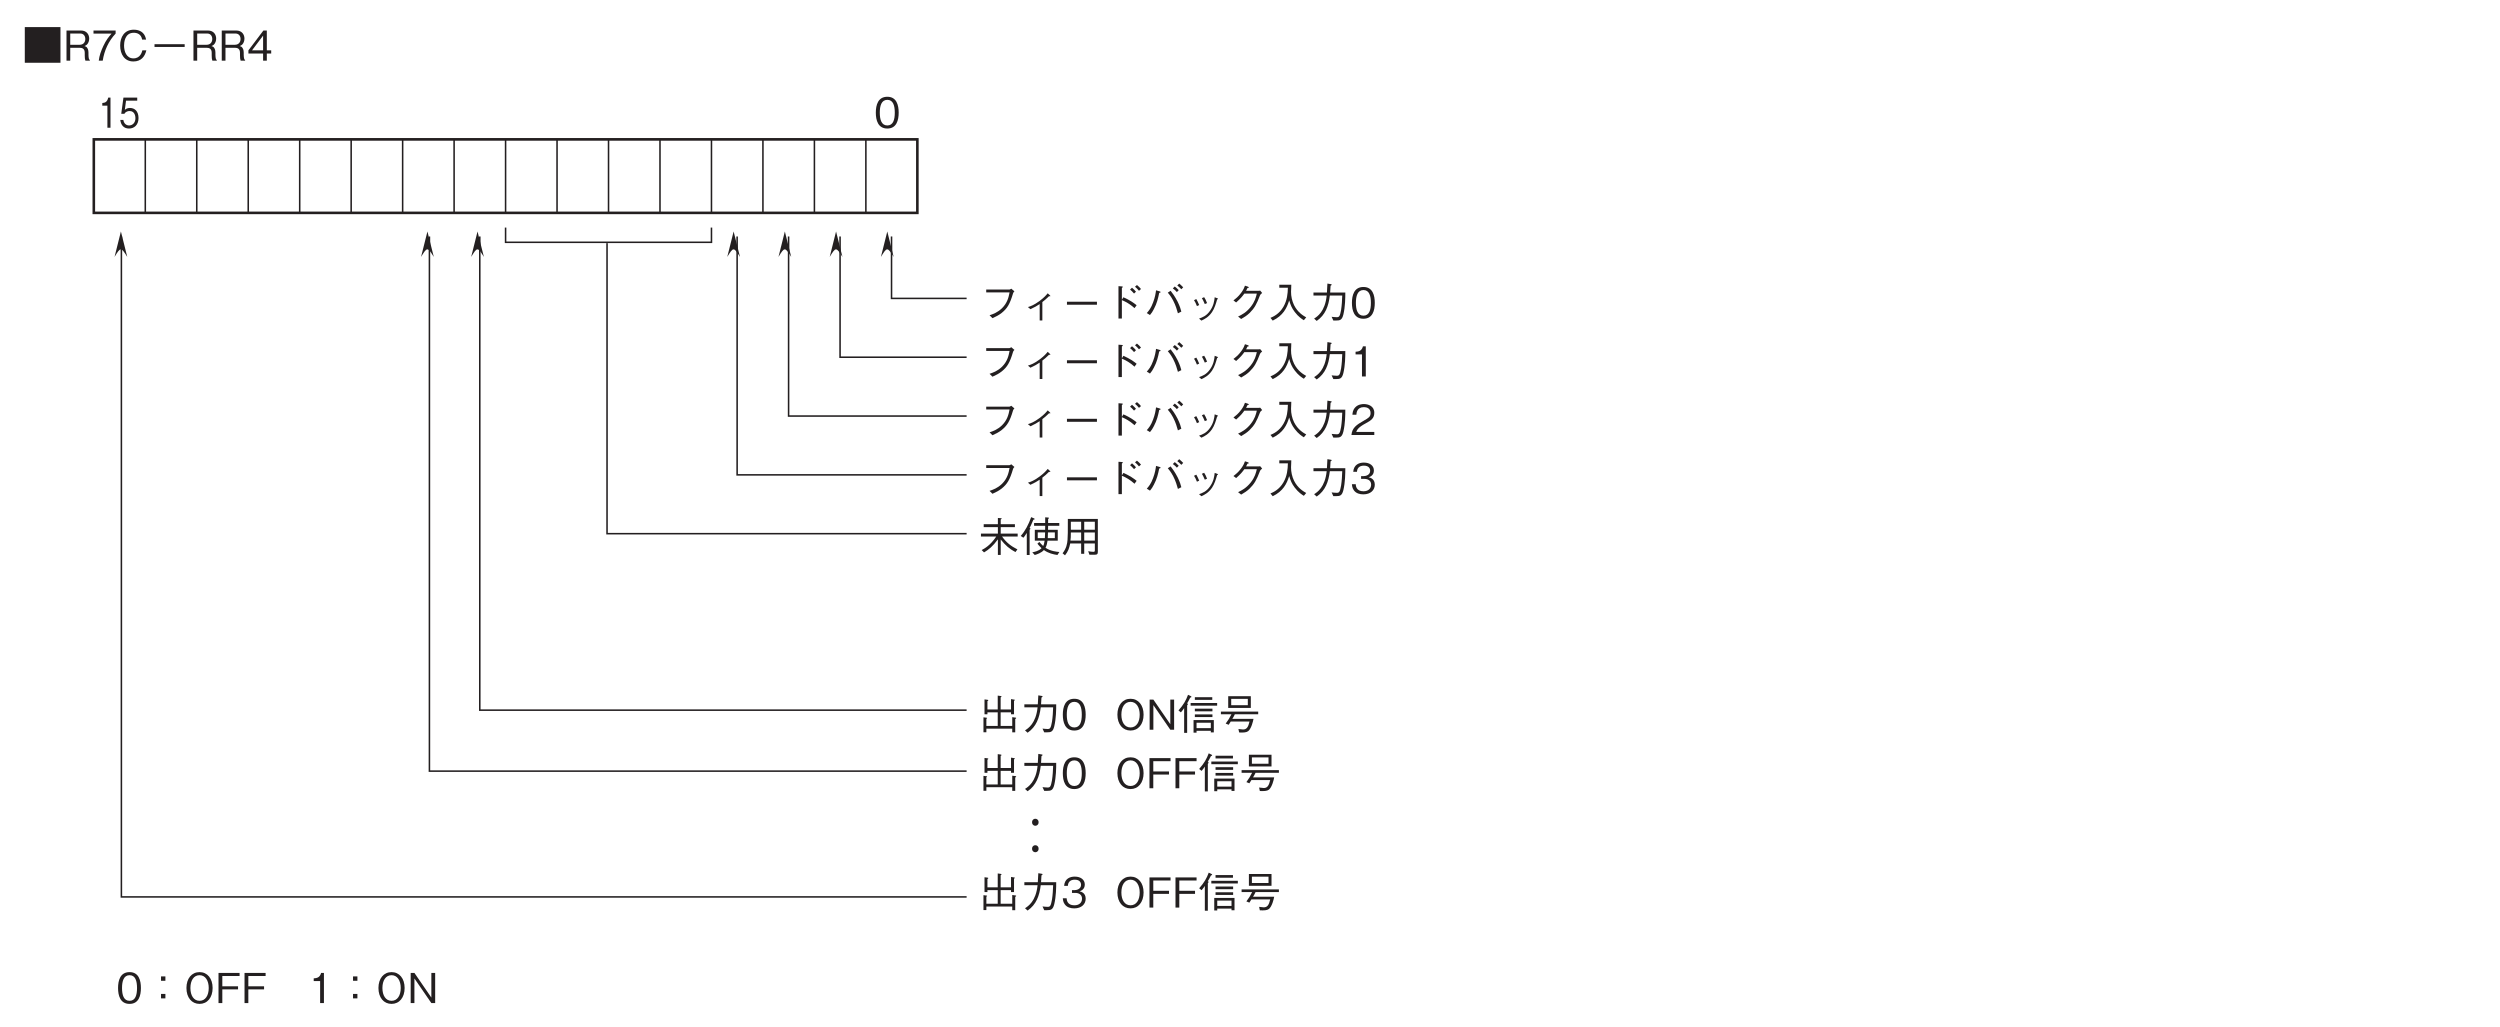 <?xml version="1.0" encoding="UTF-8"?>
<svg xmlns="http://www.w3.org/2000/svg" xmlns:xlink="http://www.w3.org/1999/xlink" width="481.89pt" height="198.03pt" viewBox="0 0 481.89 198.03" version="1.2">
<defs>
<g>
<symbol overflow="visible" id="glyph0-0">
<path style="stroke:none;" d="M 0.797 0.953 L 7.172 0.953 L 7.172 -7.016 L 0.797 -7.016 Z M 3.984 -3.359 L 1.453 -6.609 L 6.516 -6.609 Z M 4.234 -3.031 L 6.766 -6.281 L 6.766 0.234 Z M 1.453 0.562 L 3.984 -2.703 L 6.516 0.562 Z M 1.188 -6.281 L 3.734 -3.031 L 1.188 0.234 Z M 1.188 -6.281 "/>
</symbol>
<symbol overflow="visible" id="glyph0-1">
<path style="stroke:none;" d="M 4.703 -2.906 C 4.703 -4.359 4.297 -5.969 2.516 -5.969 C 0.719 -5.969 0.297 -4.375 0.297 -2.906 C 0.297 -1.438 0.719 0.156 2.516 0.156 C 4.297 0.156 4.703 -1.453 4.703 -2.906 Z M 3.953 -2.906 C 3.953 -1.547 3.641 -0.438 2.516 -0.438 C 1.391 -0.438 1.062 -1.547 1.062 -2.906 C 1.062 -4.219 1.375 -5.375 2.516 -5.375 C 3.641 -5.375 3.953 -4.25 3.953 -2.906 Z M 3.953 -2.906 "/>
</symbol>
<symbol overflow="visible" id="glyph0-2">
<path style="stroke:none;" d="M 5.953 -4.922 C 5.766 -3.969 5.547 -2.922 4.5 -1.875 C 3.625 -1.031 2.75 -0.734 2.094 -0.516 L 2.656 0.047 C 3.375 -0.281 3.859 -0.516 4.438 -0.969 C 5.5 -1.828 6 -2.625 6.625 -4.734 C 6.656 -4.875 6.688 -4.891 6.891 -5.125 L 6.281 -5.641 C 6.156 -5.547 6 -5.469 5.938 -5.469 L 1.453 -5.469 L 1.453 -4.922 Z M 5.953 -4.922 "/>
</symbol>
<symbol overflow="visible" id="glyph0-3">
<path style="stroke:none;" d="M 3.797 0.484 L 4.312 0.484 L 4.312 -3.062 C 4.797 -3.422 5.109 -3.719 5.594 -4.188 C 5.625 -4.188 5.75 -4.172 5.781 -4.172 C 5.828 -4.172 5.859 -4.188 5.859 -4.219 C 5.859 -4.281 5.781 -4.344 5.719 -4.406 L 5.344 -4.75 C 5.078 -4.422 4.688 -3.953 3.766 -3.266 C 2.703 -2.484 2.125 -2.281 1.531 -2.094 L 2.016 -1.688 C 2.812 -2.047 3.281 -2.328 3.797 -2.672 Z M 3.797 0.484 "/>
</symbol>
<symbol overflow="visible" id="glyph0-4">
<path style="stroke:none;" d="M 6.875 -2.547 L 6.875 -3.125 L 1.094 -3.125 L 1.094 -2.547 Z M 6.875 -2.547 "/>
</symbol>
<symbol overflow="visible" id="glyph0-5">
<path style="stroke:none;" d="M 3.719 -3.5 L 3.719 -5.781 C 3.781 -5.828 3.906 -5.922 3.906 -5.969 C 3.906 -6.062 3.75 -6.078 3.703 -6.078 L 3.062 -6.125 L 3.062 0.109 L 3.719 0.109 L 3.719 -3.438 C 4.469 -3.125 5.266 -2.688 6.156 -1.891 L 6.562 -2.453 C 5.906 -2.969 5.328 -3.391 4.016 -3.984 Z M 6.438 -5.062 C 6.297 -5.234 5.969 -5.594 5.672 -5.828 L 5.297 -5.469 C 5.5 -5.312 5.828 -4.984 6.062 -4.703 Z M 7.406 -5.578 C 7.219 -5.812 6.891 -6.141 6.625 -6.344 L 6.25 -6.016 C 6.469 -5.844 6.812 -5.5 7.016 -5.234 Z M 7.406 -5.578 "/>
</symbol>
<symbol overflow="visible" id="glyph0-6">
<path style="stroke:none;" d="M 1.172 -0.562 C 1.5 -0.969 1.672 -1.188 1.922 -1.703 C 2.531 -2.844 2.734 -3.766 2.953 -4.828 C 3.094 -4.859 3.219 -4.891 3.219 -4.984 C 3.219 -5.062 3.078 -5.109 3.031 -5.125 L 2.344 -5.328 C 2.266 -4.734 2.156 -3.984 1.781 -3 C 1.375 -1.875 0.953 -1.391 0.562 -0.938 Z M 4.609 -4.875 C 4.859 -4.578 5.188 -4.203 5.641 -3.359 C 6.172 -2.328 6.359 -1.578 6.562 -0.891 L 7.219 -1.219 C 7.109 -1.656 6.969 -2.188 6.5 -3.141 C 5.969 -4.172 5.547 -4.719 5.156 -5.234 Z M 7.578 -5.906 C 7.344 -6.156 7.047 -6.422 6.812 -6.625 L 6.438 -6.25 C 6.594 -6.125 6.969 -5.828 7.219 -5.531 Z M 6.719 -5.359 C 6.453 -5.656 6.031 -6 5.953 -6.062 L 5.578 -5.688 C 5.719 -5.594 6.109 -5.297 6.359 -4.984 Z M 6.719 -5.359 "/>
</symbol>
<symbol overflow="visible" id="glyph0-7">
<path style="stroke:none;" d="M 1.703 -3.422 C 1.859 -3.188 2.094 -2.766 2.266 -2.281 L 2.703 -2.484 C 2.516 -2.984 2.25 -3.438 2.141 -3.641 Z M 3.219 -3.812 C 3.328 -3.641 3.578 -3.188 3.781 -2.672 L 4.219 -2.859 C 4.047 -3.344 3.812 -3.781 3.656 -4 Z M 3.125 0.516 C 3.797 0.203 4.5 -0.156 5.172 -1.125 C 5.656 -1.844 5.938 -2.781 6.156 -3.562 C 6.312 -3.625 6.328 -3.641 6.328 -3.688 C 6.328 -3.734 6.281 -3.766 6.109 -3.828 L 5.688 -3.984 C 5.609 -3.266 5.484 -2.375 4.812 -1.406 C 4.094 -0.375 3.359 -0.125 2.672 0.125 Z M 3.125 0.516 "/>
</symbol>
<symbol overflow="visible" id="glyph0-8">
<path style="stroke:none;" d="M 3.781 -5.234 C 3.891 -5.422 3.969 -5.594 4.047 -5.766 C 4.203 -5.781 4.297 -5.797 4.297 -5.875 C 4.297 -5.891 4.297 -5.969 4.141 -6.031 L 3.562 -6.219 C 3.453 -5.906 3.312 -5.5 2.828 -4.844 C 2.266 -4.078 1.781 -3.719 1.344 -3.375 L 1.859 -2.984 C 2.719 -3.734 3.094 -4.203 3.438 -4.688 L 5.844 -4.688 C 5.688 -4 5.484 -3.156 4.656 -2.109 C 3.781 -1.031 2.938 -0.609 2.234 -0.266 L 2.828 0.203 C 3.5 -0.188 3.906 -0.438 4.453 -0.953 C 5.375 -1.859 5.797 -2.609 6.453 -4.328 C 6.516 -4.484 6.562 -4.562 6.875 -4.812 L 6.5 -5.266 C 6.375 -5.234 6.328 -5.234 6.203 -5.234 Z M 3.781 -5.234 "/>
</symbol>
<symbol overflow="visible" id="glyph0-9">
<path style="stroke:none;" d="M 7.406 -0.109 C 6.859 -0.422 5.797 -1.016 5.062 -2.469 C 4.688 -3.234 4.469 -4.203 4.484 -5.047 C 4.484 -5.156 4.5 -5.75 4.516 -5.875 C 4.516 -6.156 4.531 -6.25 4.531 -6.406 L 2.219 -6.406 L 2.219 -5.828 L 3.875 -5.828 C 3.844 -4.641 3.734 -3.406 3.016 -2.156 C 2.203 -0.75 1.062 -0.25 0.516 -0.016 L 0.953 0.516 C 2.938 -0.453 3.656 -1.859 4.125 -3.375 C 4.391 -2.516 4.594 -1.938 5.203 -1.141 C 5.906 -0.219 6.562 0.203 6.953 0.438 Z M 7.406 -0.109 "/>
</symbol>
<symbol overflow="visible" id="glyph0-10">
<path style="stroke:none;" d="M 1.469 0.578 C 3.141 -0.578 3.75 -2.266 4 -4.312 L 6.391 -4.312 C 6.359 -3.391 6.312 -2.484 6.172 -1.562 C 5.953 -0.328 5.812 -0.141 5.344 -0.141 C 5.031 -0.141 4.609 -0.188 4.344 -0.219 L 4.672 0.5 L 5.203 0.5 C 5.969 0.5 6.344 0.406 6.609 -0.656 C 6.969 -2.172 6.984 -3.906 6.984 -4.891 L 4.062 -4.891 C 4.094 -5.422 4.094 -5.469 4.141 -6.203 C 4.297 -6.297 4.359 -6.344 4.359 -6.422 C 4.359 -6.484 4.219 -6.516 4.188 -6.516 L 3.531 -6.625 C 3.484 -5.516 3.469 -5.141 3.438 -4.891 L 0.844 -4.891 L 0.844 -4.312 L 3.391 -4.312 C 3.078 -1.203 1.562 -0.25 0.969 0.125 Z M 1.469 0.578 "/>
</symbol>
<symbol overflow="visible" id="glyph0-11">
<path style="stroke:none;" d="M 2.969 0 L 2.969 -5.812 L 2.422 -5.812 C 2.172 -4.844 1.516 -4.812 1 -4.766 L 1 -4.25 L 2.234 -4.25 L 2.234 0 Z M 2.969 0 "/>
</symbol>
<symbol overflow="visible" id="glyph0-12">
<path style="stroke:none;" d="M 4.609 0 L 4.609 -0.594 L 1.125 -0.594 C 1.281 -0.969 1.484 -1.469 2.953 -2.25 C 4.016 -2.812 4.609 -3.25 4.609 -4.281 C 4.609 -5.594 3.422 -5.969 2.594 -5.969 C 2.297 -5.969 1.469 -5.922 0.922 -5.312 C 0.453 -4.812 0.422 -4.25 0.391 -3.906 L 1.156 -3.906 C 1.172 -4.219 1.234 -5.375 2.609 -5.375 C 3.141 -5.375 3.891 -5.156 3.891 -4.234 C 3.891 -3.5 3.5 -3.297 2.641 -2.797 C 1.172 -1.969 0.328 -1.391 0.203 0 Z M 4.609 0 "/>
</symbol>
<symbol overflow="visible" id="glyph0-13">
<path style="stroke:none;" d="M 4.703 -1.703 C 4.703 -2.844 3.844 -3.047 3.516 -3.141 C 3.766 -3.219 4.531 -3.469 4.531 -4.453 C 4.531 -5.359 3.766 -5.969 2.594 -5.969 C 1.703 -5.969 0.656 -5.594 0.547 -4.188 L 1.266 -4.188 C 1.281 -4.406 1.312 -4.688 1.547 -4.984 C 1.812 -5.281 2.203 -5.375 2.594 -5.375 C 3.562 -5.375 3.812 -4.828 3.812 -4.375 C 3.812 -3.609 3.016 -3.359 2.578 -3.359 L 2.062 -3.359 L 2.062 -2.828 L 2.672 -2.828 C 3.297 -2.828 4 -2.562 4 -1.719 C 4 -1 3.5 -0.438 2.516 -0.438 C 1.125 -0.438 1.047 -1.484 1.031 -1.797 L 0.297 -1.797 C 0.328 -1.484 0.344 -1.078 0.672 -0.625 C 1.109 -0.016 1.828 0.156 2.5 0.156 C 3.906 0.156 4.703 -0.672 4.703 -1.703 Z M 4.703 -1.703 "/>
</symbol>
<symbol overflow="visible" id="glyph0-14">
<path style="stroke:none;" d="M 7.516 -3 L 7.516 -3.562 L 4.25 -3.562 L 4.25 -4.812 L 6.984 -4.812 L 6.984 -5.375 L 4.25 -5.375 L 4.25 -6.297 C 4.375 -6.359 4.438 -6.391 4.438 -6.453 C 4.438 -6.516 4.344 -6.531 4.297 -6.531 L 3.703 -6.578 L 3.703 -5.375 L 0.969 -5.375 L 0.969 -4.812 L 3.703 -4.812 L 3.703 -3.562 L 0.438 -3.562 L 0.438 -3 L 3.391 -3 C 2.234 -1.266 1.125 -0.688 0.578 -0.391 L 1.031 0.062 C 1.906 -0.453 2.734 -1.109 3.703 -2.453 L 3.703 0.547 L 4.25 0.547 L 4.25 -2.422 C 5.203 -1.25 5.891 -0.656 7.078 0 L 7.469 -0.516 C 6.219 -1.156 5.375 -1.797 4.5 -3 Z M 7.516 -3 "/>
</symbol>
<symbol overflow="visible" id="glyph0-15">
<path style="stroke:none;" d="M 2.859 -2.203 L 4.75 -2.203 C 4.672 -1.609 4.578 -1.375 4.469 -1.172 C 4.156 -1.469 3.938 -1.703 3.734 -1.953 L 3.359 -1.625 C 3.516 -1.422 3.766 -1.109 4.156 -0.75 C 3.625 -0.188 2.688 -0.016 2.375 0.047 L 2.844 0.562 C 3.234 0.453 4.109 0.172 4.609 -0.391 C 5.5 0.234 6.391 0.438 7.219 0.562 L 7.594 -0.016 C 7.062 -0.062 5.906 -0.172 4.922 -0.828 C 5.141 -1.25 5.25 -1.719 5.312 -2.203 L 7.281 -2.203 L 7.281 -4.297 L 5.406 -4.297 C 5.406 -4.656 5.406 -4.688 5.422 -5.062 L 7.578 -5.062 L 7.578 -5.609 L 5.422 -5.609 L 5.422 -6.406 C 5.516 -6.453 5.594 -6.484 5.594 -6.562 C 5.594 -6.625 5.516 -6.641 5.406 -6.656 L 4.859 -6.703 L 4.859 -5.609 L 2.719 -5.609 L 2.719 -5.062 L 4.859 -5.062 C 4.859 -4.656 4.859 -4.609 4.844 -4.297 L 2.859 -4.297 Z M 3.422 -3.797 L 4.844 -3.797 C 4.828 -3.422 4.812 -2.938 4.797 -2.688 L 3.422 -2.688 Z M 6.719 -3.797 L 6.719 -2.688 L 5.359 -2.688 C 5.375 -3.094 5.375 -3.172 5.391 -3.797 Z M 0.656 -2.766 C 0.875 -3.016 0.969 -3.156 1.312 -3.688 L 1.312 0.562 L 1.859 0.562 L 1.859 -4.312 C 1.922 -4.344 2.016 -4.438 2.016 -4.5 C 2.016 -4.578 1.938 -4.609 1.844 -4.641 C 1.984 -4.906 2.203 -5.281 2.578 -6.234 C 2.812 -6.297 2.828 -6.297 2.828 -6.375 C 2.828 -6.438 2.766 -6.469 2.703 -6.5 L 2.156 -6.734 C 1.688 -5.375 0.984 -4.031 0.141 -3.109 Z M 0.656 -2.766 "/>
</symbol>
<symbol overflow="visible" id="glyph0-16">
<path style="stroke:none;" d="M 7.047 -0.062 L 7.047 -6.391 L 1.266 -6.391 C 1.266 -3.828 1.266 -3.094 1.203 -2.344 C 1.141 -1.641 1.016 -0.75 0.25 0.234 L 0.719 0.625 C 1.328 -0.125 1.531 -0.766 1.719 -1.656 L 3.828 -1.656 L 3.828 0.328 L 4.422 0.328 L 4.422 -1.656 L 6.469 -1.656 L 6.469 -0.344 C 6.469 -0.188 6.453 -0.047 6.203 -0.047 C 5.906 -0.047 5.391 -0.125 5.188 -0.172 L 5.422 0.516 L 6.406 0.516 C 6.938 0.516 7.047 0.359 7.047 -0.062 Z M 6.469 -4.312 L 4.422 -4.312 L 4.422 -5.844 L 6.469 -5.844 Z M 6.469 -2.219 L 4.422 -2.219 L 4.422 -3.781 L 6.469 -3.781 Z M 3.828 -4.312 L 1.844 -4.312 L 1.844 -5.844 L 3.828 -5.844 Z M 3.828 -2.219 L 1.766 -2.219 C 1.828 -2.625 1.844 -2.969 1.844 -3.781 L 3.828 -3.781 Z M 3.828 -2.219 "/>
</symbol>
<symbol overflow="visible" id="glyph0-17">
<path style="stroke:none;" d="M 1.484 -0.203 L 6.469 -0.203 L 6.469 0.5 L 7.047 0.5 L 7.047 -2.062 C 7.094 -2.094 7.234 -2.188 7.234 -2.266 C 7.234 -2.312 7.156 -2.328 7.047 -2.344 L 6.469 -2.422 L 6.469 -0.734 L 4.234 -0.734 L 4.234 -3.359 L 6.234 -3.359 L 6.234 -2.984 L 6.812 -2.984 L 6.812 -5.562 C 6.891 -5.625 6.969 -5.672 6.969 -5.719 C 6.969 -5.797 6.859 -5.812 6.797 -5.812 L 6.234 -5.906 L 6.234 -3.906 L 4.234 -3.906 L 4.234 -6.234 C 4.344 -6.297 4.406 -6.344 4.406 -6.391 C 4.406 -6.469 4.297 -6.484 4.234 -6.5 L 3.672 -6.578 L 3.672 -3.906 L 1.688 -3.906 L 1.688 -5.516 C 1.75 -5.547 1.859 -5.609 1.859 -5.672 C 1.859 -5.75 1.734 -5.766 1.641 -5.781 L 1.125 -5.844 L 1.125 -2.984 L 1.688 -2.984 L 1.688 -3.359 L 3.672 -3.359 L 3.672 -0.734 L 1.484 -0.734 L 1.484 -2.125 C 1.531 -2.141 1.625 -2.172 1.625 -2.234 C 1.625 -2.312 1.484 -2.328 1.422 -2.328 L 0.922 -2.391 L 0.922 0.484 L 1.484 0.484 Z M 1.484 -0.203 "/>
</symbol>
<symbol overflow="visible" id="glyph0-18">
<path style="stroke:none;" d=""/>
</symbol>
<symbol overflow="visible" id="glyph0-19">
<path style="stroke:none;" d="M 5.547 -2.906 C 5.547 -4.75 4.531 -5.969 3.031 -5.969 C 1.516 -5.969 0.5 -4.75 0.5 -2.906 C 0.5 -1.047 1.531 0.156 3.031 0.156 C 4.516 0.156 5.547 -1.047 5.547 -2.906 Z M 4.797 -2.906 C 4.797 -1.469 4.156 -0.438 3.031 -0.438 C 1.906 -0.438 1.266 -1.453 1.266 -2.906 C 1.266 -4.359 1.906 -5.375 3.031 -5.375 C 4.141 -5.375 4.797 -4.344 4.797 -2.906 Z M 4.797 -2.906 "/>
</symbol>
<symbol overflow="visible" id="glyph0-20">
<path style="stroke:none;" d="M 4.703 -5.219 L 4.703 -5.812 L 0.641 -5.812 L 0.641 0 L 1.375 0 L 1.375 -2.641 L 4.406 -2.641 L 4.406 -3.234 L 1.375 -3.234 L 1.375 -5.219 Z M 4.703 -5.219 "/>
</symbol>
<symbol overflow="visible" id="glyph0-21">
<path style="stroke:none;" d="M 3.672 0.562 L 3.672 0.203 L 6.422 0.203 L 6.422 0.516 L 7 0.516 L 7 -1.859 L 3.094 -1.859 L 3.094 0.562 Z M 6.422 -0.312 L 3.672 -0.312 L 3.672 -1.344 L 6.422 -1.344 Z M 0.656 -3.344 C 0.984 -3.719 1.172 -4.016 1.281 -4.172 L 1.281 0.609 L 1.859 0.609 L 1.859 -4.703 C 1.891 -4.734 2.016 -4.859 2.016 -4.953 C 2.016 -5.016 1.922 -5.031 1.844 -5.062 C 2.031 -5.375 2.203 -5.672 2.453 -6.188 C 2.594 -6.234 2.688 -6.266 2.688 -6.344 C 2.688 -6.406 2.609 -6.453 2.578 -6.469 L 2.031 -6.734 C 1.641 -5.656 1.156 -4.812 0.188 -3.719 Z M 6.703 -5.75 L 6.703 -6.266 L 3.344 -6.266 L 3.344 -5.75 Z M 6.734 -3.547 L 6.734 -4.062 L 3.344 -4.062 L 3.344 -3.547 Z M 6.734 -2.438 L 6.734 -2.953 L 3.344 -2.953 L 3.344 -2.438 Z M 7.641 -4.641 L 7.641 -5.156 L 2.531 -5.156 L 2.531 -4.641 Z M 7.641 -4.641 "/>
</symbol>
<symbol overflow="visible" id="glyph0-22">
<path style="stroke:none;" d="M 6.172 -4.203 L 6.172 -6.469 L 1.812 -6.469 L 1.812 -4.203 Z M 5.594 -4.734 L 2.391 -4.734 L 2.391 -5.953 L 5.594 -5.953 Z M 7.594 -2.984 L 7.594 -3.5 L 0.406 -3.5 L 0.406 -2.984 L 2.438 -2.984 C 2.109 -2.312 1.797 -1.797 1.328 -1.188 L 1.906 -0.953 C 1.953 -1.047 2.234 -1.469 2.297 -1.578 L 5.922 -1.578 C 5.672 -0.5 5.375 -0.047 4.672 -0.047 C 4.5 -0.047 4.203 -0.078 3.781 -0.141 L 3.922 0.531 C 4.734 0.562 5.297 0.547 5.656 0.281 C 6.266 -0.172 6.625 -1.688 6.688 -2.094 L 2.609 -2.094 C 2.781 -2.359 2.938 -2.641 3.094 -2.984 Z M 7.594 -2.984 "/>
</symbol>
<symbol overflow="visible" id="glyph0-23">
<path style="stroke:none;" d="M 4.406 -5.141 L 3.562 -5.141 L 3.562 -4.297 L 4.406 -4.297 Z M 4.406 -1.766 L 3.562 -1.766 L 3.562 -0.906 L 4.406 -0.906 Z M 4.406 -1.766 "/>
</symbol>
<symbol overflow="visible" id="glyph0-24">
<path style="stroke:none;" d=""/>
</symbol>
<symbol overflow="visible" id="glyph0-25">
<path style="stroke:none;" d="M 5.391 0 L 5.391 -5.812 L 4.656 -5.812 L 4.656 -1.062 L 1.391 -5.812 L 0.672 -5.812 L 0.672 0 L 1.391 0 L 1.391 -4.75 L 4.656 0 Z M 5.391 0 "/>
</symbol>
<symbol overflow="visible" id="glyph0-26">
<path style="stroke:none;" d="M 0.547 -6.469 L 0.547 0.406 L 7.422 0.406 L 7.422 -6.469 Z M 0.547 -6.469 "/>
</symbol>
<symbol overflow="visible" id="glyph0-27">
<path style="stroke:none;" d="M 5.125 0 L 5.125 -0.125 C 5 -0.203 4.953 -0.266 4.922 -0.453 C 4.891 -0.609 4.859 -0.875 4.859 -1.125 L 4.859 -1.547 C 4.859 -1.734 4.844 -2.094 4.656 -2.406 C 4.484 -2.703 4.297 -2.75 4.094 -2.812 C 4.234 -2.875 4.406 -2.953 4.562 -3.094 C 4.844 -3.375 5 -3.812 5 -4.25 C 5 -4.984 4.562 -5.812 3.391 -5.812 L 0.625 -5.812 L 0.625 0 L 1.344 0 L 1.344 -2.484 L 3.156 -2.484 C 3.688 -2.484 4.141 -2.297 4.141 -1.5 L 4.141 -1 C 4.141 -0.516 4.172 -0.297 4.266 0 Z M 4.25 -4.172 C 4.25 -3.547 3.859 -3.062 3.172 -3.062 L 1.344 -3.062 L 1.344 -5.234 L 3.25 -5.234 C 3.953 -5.234 4.25 -4.719 4.25 -4.172 Z M 4.25 -4.172 "/>
</symbol>
<symbol overflow="visible" id="glyph0-28">
<path style="stroke:none;" d="M 4.641 -5.219 L 4.641 -5.812 L 0.375 -5.812 L 0.375 -5.219 L 3.859 -5.219 C 3.312 -4.578 2.828 -4.016 2.266 -2.812 C 1.844 -1.906 1.5 -0.984 1.391 0 L 2.156 0 C 2.453 -1.953 3.281 -3.781 4.641 -5.219 Z M 4.641 -5.219 "/>
</symbol>
<symbol overflow="visible" id="glyph0-29">
<path style="stroke:none;" d="M 5.547 -1.984 L 4.781 -1.984 C 4.703 -1.703 4.422 -0.438 3.062 -0.438 C 1.703 -0.438 1.25 -1.781 1.25 -2.906 C 1.25 -3.453 1.359 -5.375 3.125 -5.375 C 3.75 -5.375 4.562 -5.125 4.734 -4.062 L 5.5 -4.062 C 5.453 -4.281 5.375 -4.656 5.109 -5.062 C 4.547 -5.891 3.531 -5.969 3.141 -5.969 C 1.328 -5.969 0.5 -4.578 0.5 -2.922 C 0.5 -1.188 1.375 0.156 3.047 0.156 C 4.531 0.156 5.266 -0.781 5.547 -1.984 Z M 5.547 -1.984 "/>
</symbol>
<symbol overflow="visible" id="glyph0-30">
<path style="stroke:none;" d="M 1.078 -2.641 L 6.891 -2.641 L 6.891 -3.172 L 1.078 -3.172 Z M 1.078 -2.641 "/>
</symbol>
<symbol overflow="visible" id="glyph0-31">
<path style="stroke:none;" d="M 4.703 -1.375 L 4.703 -1.984 L 3.859 -1.984 L 3.859 -5.812 L 3.203 -5.812 L 0.312 -1.984 L 0.312 -1.375 L 3.141 -1.375 L 3.141 0 L 3.859 0 L 3.859 -1.375 Z M 3.141 -1.984 L 1 -1.984 L 3.141 -4.828 Z M 3.141 -1.984 "/>
</symbol>
<symbol overflow="visible" id="glyph1-0">
<path style="stroke:none;" d="M 0.641 0.953 L 5.734 0.953 L 5.734 -7.016 L 0.641 -7.016 Z M 3.188 -3.359 L 1.156 -6.609 L 5.219 -6.609 Z M 3.391 -3.031 L 5.422 -6.281 L 5.422 0.234 Z M 1.156 0.562 L 3.188 -2.703 L 5.219 0.562 Z M 0.953 -6.281 L 2.984 -3.031 L 0.953 0.234 Z M 0.953 -6.281 "/>
</symbol>
<symbol overflow="visible" id="glyph1-1">
<path style="stroke:none;" d="M 2.375 0 L 2.375 -5.812 L 1.938 -5.812 C 1.734 -4.844 1.219 -4.812 0.797 -4.766 L 0.797 -4.25 L 1.781 -4.25 L 1.781 0 Z M 2.375 0 "/>
</symbol>
<symbol overflow="visible" id="glyph1-2">
<path style="stroke:none;" d="M 3.766 -1.859 C 3.766 -3.141 3.062 -3.812 2.109 -3.812 C 1.562 -3.812 1.281 -3.578 1.125 -3.438 L 1.359 -5.219 L 3.516 -5.219 L 3.516 -5.812 L 0.859 -5.812 L 0.438 -2.688 L 1.047 -2.688 C 1.297 -3.125 1.75 -3.219 2.047 -3.219 C 3.094 -3.219 3.172 -2.125 3.172 -1.859 C 3.172 -0.922 2.594 -0.438 1.938 -0.438 C 1.406 -0.438 0.938 -0.812 0.844 -1.5 L 0.25 -1.5 C 0.375 -0.5 0.922 0.156 1.938 0.156 C 2.922 0.156 3.766 -0.531 3.766 -1.859 Z M 3.766 -1.859 "/>
</symbol>
</g>
</defs>
<g id="surface1">
<path style="fill:none;stroke-width:5;stroke-linecap:butt;stroke-linejoin:miter;stroke:rgb(13.73%,12.16%,12.549%);stroke-opacity:1;stroke-miterlimit:4;" d="M 169.63 1560.323 L 1757.055 1560.323 L 1757.055 1702.03 L 169.63 1702.03 Z M 169.63 1560.323 " transform="matrix(0.1,0,0,-0.1,1.12,197.065)"/>
<path style="fill:none;stroke-width:3;stroke-linecap:butt;stroke-linejoin:miter;stroke:rgb(13.73%,12.16%,12.549%);stroke-opacity:1;stroke-miterlimit:4;" d="M 1757.055 1702.03 L 169.63 1702.03 " transform="matrix(0.1,0,0,-0.1,1.12,197.065)"/>
<path style="fill:none;stroke-width:3;stroke-linecap:butt;stroke-linejoin:miter;stroke:rgb(13.73%,12.16%,12.549%);stroke-opacity:1;stroke-miterlimit:4;" d="M 268.863 1702.03 L 268.863 1560.323 " transform="matrix(0.1,0,0,-0.1,1.12,197.065)"/>
<path style="fill:none;stroke-width:3;stroke-linecap:butt;stroke-linejoin:miter;stroke:rgb(13.73%,12.16%,12.549%);stroke-opacity:1;stroke-miterlimit:4;" d="M 368.058 1702.03 L 368.058 1560.323 " transform="matrix(0.1,0,0,-0.1,1.12,197.065)"/>
<path style="fill:none;stroke-width:3;stroke-linecap:butt;stroke-linejoin:miter;stroke:rgb(13.73%,12.16%,12.549%);stroke-opacity:1;stroke-miterlimit:4;" d="M 467.291 1702.03 L 467.291 1560.323 " transform="matrix(0.1,0,0,-0.1,1.12,197.065)"/>
<path style="fill:none;stroke-width:3;stroke-linecap:butt;stroke-linejoin:miter;stroke:rgb(13.73%,12.16%,12.549%);stroke-opacity:1;stroke-miterlimit:4;" d="M 566.486 1702.03 L 566.486 1560.323 " transform="matrix(0.1,0,0,-0.1,1.12,197.065)"/>
<path style="fill:none;stroke-width:3;stroke-linecap:butt;stroke-linejoin:miter;stroke:rgb(13.73%,12.16%,12.549%);stroke-opacity:1;stroke-miterlimit:4;" d="M 665.68 1702.03 L 665.68 1560.323 " transform="matrix(0.1,0,0,-0.1,1.12,197.065)"/>
<path style="fill:none;stroke-width:3;stroke-linecap:butt;stroke-linejoin:miter;stroke:rgb(13.73%,12.16%,12.549%);stroke-opacity:1;stroke-miterlimit:4;" d="M 764.914 1702.03 L 764.914 1560.323 " transform="matrix(0.1,0,0,-0.1,1.12,197.065)"/>
<path style="fill:none;stroke-width:3;stroke-linecap:butt;stroke-linejoin:miter;stroke:rgb(13.73%,12.16%,12.549%);stroke-opacity:1;stroke-miterlimit:4;" d="M 864.109 1702.03 L 864.109 1560.323 " transform="matrix(0.1,0,0,-0.1,1.12,197.065)"/>
<path style="fill:none;stroke-width:3;stroke-linecap:butt;stroke-linejoin:miter;stroke:rgb(13.73%,12.16%,12.549%);stroke-opacity:1;stroke-miterlimit:4;" d="M 963.342 1702.03 L 963.342 1560.323 " transform="matrix(0.1,0,0,-0.1,1.12,197.065)"/>
<path style="fill:none;stroke-width:3;stroke-linecap:butt;stroke-linejoin:miter;stroke:rgb(13.73%,12.16%,12.549%);stroke-opacity:1;stroke-miterlimit:4;" d="M 1062.537 1702.03 L 1062.537 1560.323 " transform="matrix(0.1,0,0,-0.1,1.12,197.065)"/>
<path style="fill:none;stroke-width:3;stroke-linecap:butt;stroke-linejoin:miter;stroke:rgb(13.73%,12.16%,12.549%);stroke-opacity:1;stroke-miterlimit:4;" d="M 1161.77 1702.03 L 1161.77 1560.323 " transform="matrix(0.1,0,0,-0.1,1.12,197.065)"/>
<path style="fill:none;stroke-width:3;stroke-linecap:butt;stroke-linejoin:miter;stroke:rgb(13.73%,12.16%,12.549%);stroke-opacity:1;stroke-miterlimit:4;" d="M 1260.965 1702.03 L 1260.965 1560.323 " transform="matrix(0.1,0,0,-0.1,1.12,197.065)"/>
<path style="fill:none;stroke-width:3;stroke-linecap:butt;stroke-linejoin:miter;stroke:rgb(13.73%,12.16%,12.549%);stroke-opacity:1;stroke-miterlimit:4;" d="M 1360.199 1702.03 L 1360.199 1560.323 " transform="matrix(0.1,0,0,-0.1,1.12,197.065)"/>
<path style="fill:none;stroke-width:3;stroke-linecap:butt;stroke-linejoin:miter;stroke:rgb(13.73%,12.16%,12.549%);stroke-opacity:1;stroke-miterlimit:4;" d="M 1360.199 1531.982 L 1360.199 1503.601 L 963.342 1503.601 L 963.342 1531.982 " transform="matrix(0.1,0,0,-0.1,1.12,197.065)"/>
<path style="fill:none;stroke-width:3;stroke-linecap:butt;stroke-linejoin:miter;stroke:rgb(13.73%,12.16%,12.549%);stroke-opacity:1;stroke-miterlimit:4;" d="M 1459.393 1702.03 L 1459.393 1560.323 " transform="matrix(0.1,0,0,-0.1,1.12,197.065)"/>
<path style="fill:none;stroke-width:3;stroke-linecap:butt;stroke-linejoin:miter;stroke:rgb(13.73%,12.16%,12.549%);stroke-opacity:1;stroke-miterlimit:4;" d="M 1558.627 1702.03 L 1558.627 1560.323 " transform="matrix(0.1,0,0,-0.1,1.12,197.065)"/>
<path style="fill:none;stroke-width:3;stroke-linecap:butt;stroke-linejoin:miter;stroke:rgb(13.73%,12.16%,12.549%);stroke-opacity:1;stroke-miterlimit:4;" d="M 1657.821 1702.03 L 1657.821 1560.323 " transform="matrix(0.1,0,0,-0.1,1.12,197.065)"/>
<g style="fill:rgb(13.73%,12.16%,12.549%);fill-opacity:1;">
  <use xlink:href="#glyph0-1" x="168.523" y="24.62"/>
</g>
<g style="fill:rgb(13.73%,12.16%,12.549%);fill-opacity:1;">
  <use xlink:href="#glyph1-1" x="18.922" y="24.62"/>
  <use xlink:href="#glyph1-2" x="22.934" y="24.62"/>
</g>
<g style="fill:rgb(13.73%,12.16%,12.549%);fill-opacity:1;">
  <use xlink:href="#glyph0-2" x="188.646" y="61.284"/>
  <use xlink:href="#glyph0-3" x="196.607" y="61.284"/>
  <use xlink:href="#glyph0-4" x="204.568" y="61.284"/>
  <use xlink:href="#glyph0-5" x="212.529" y="61.284"/>
  <use xlink:href="#glyph0-6" x="220.49" y="61.284"/>
  <use xlink:href="#glyph0-7" x="228.451" y="61.284"/>
  <use xlink:href="#glyph0-8" x="236.412" y="61.284"/>
  <use xlink:href="#glyph0-9" x="244.373" y="61.284"/>
  <use xlink:href="#glyph0-10" x="252.334" y="61.284"/>
  <use xlink:href="#glyph0-1" x="260.295" y="61.284"/>
</g>
<g style="fill:rgb(13.73%,12.16%,12.549%);fill-opacity:1;">
  <use xlink:href="#glyph0-2" x="188.646" y="72.567"/>
  <use xlink:href="#glyph0-3" x="196.607" y="72.567"/>
  <use xlink:href="#glyph0-4" x="204.568" y="72.567"/>
  <use xlink:href="#glyph0-5" x="212.529" y="72.567"/>
  <use xlink:href="#glyph0-6" x="220.49" y="72.567"/>
  <use xlink:href="#glyph0-7" x="228.451" y="72.567"/>
  <use xlink:href="#glyph0-8" x="236.412" y="72.567"/>
  <use xlink:href="#glyph0-9" x="244.373" y="72.567"/>
  <use xlink:href="#glyph0-10" x="252.334" y="72.567"/>
  <use xlink:href="#glyph0-11" x="260.295" y="72.567"/>
</g>
<g style="fill:rgb(13.73%,12.16%,12.549%);fill-opacity:1;">
  <use xlink:href="#glyph0-2" x="188.646" y="83.851"/>
  <use xlink:href="#glyph0-3" x="196.607" y="83.851"/>
  <use xlink:href="#glyph0-4" x="204.568" y="83.851"/>
  <use xlink:href="#glyph0-5" x="212.529" y="83.851"/>
  <use xlink:href="#glyph0-6" x="220.49" y="83.851"/>
  <use xlink:href="#glyph0-7" x="228.451" y="83.851"/>
  <use xlink:href="#glyph0-8" x="236.412" y="83.851"/>
  <use xlink:href="#glyph0-9" x="244.373" y="83.851"/>
  <use xlink:href="#glyph0-10" x="252.334" y="83.851"/>
  <use xlink:href="#glyph0-12" x="260.295" y="83.851"/>
</g>
<g style="fill:rgb(13.73%,12.16%,12.549%);fill-opacity:1;">
  <use xlink:href="#glyph0-2" x="188.646" y="95.134"/>
  <use xlink:href="#glyph0-3" x="196.607" y="95.134"/>
  <use xlink:href="#glyph0-4" x="204.568" y="95.134"/>
  <use xlink:href="#glyph0-5" x="212.529" y="95.134"/>
  <use xlink:href="#glyph0-6" x="220.49" y="95.134"/>
  <use xlink:href="#glyph0-7" x="228.451" y="95.134"/>
  <use xlink:href="#glyph0-8" x="236.412" y="95.134"/>
  <use xlink:href="#glyph0-9" x="244.373" y="95.134"/>
  <use xlink:href="#glyph0-10" x="252.334" y="95.134"/>
  <use xlink:href="#glyph0-13" x="260.295" y="95.134"/>
</g>
<g style="fill:rgb(13.73%,12.16%,12.549%);fill-opacity:1;">
  <use xlink:href="#glyph0-14" x="188.646" y="106.417"/>
  <use xlink:href="#glyph0-15" x="196.607" y="106.417"/>
  <use xlink:href="#glyph0-16" x="204.568" y="106.417"/>
</g>
<g style="fill:rgb(13.73%,12.16%,12.549%);fill-opacity:1;">
  <use xlink:href="#glyph0-17" x="188.646" y="174.94"/>
  <use xlink:href="#glyph0-10" x="196.607" y="174.94"/>
  <use xlink:href="#glyph0-13" x="204.568" y="174.94"/>
  <use xlink:href="#glyph0-18" x="209.584" y="174.94"/>
  <use xlink:href="#glyph0-18" x="212.235" y="174.94"/>
  <use xlink:href="#glyph0-19" x="214.886" y="174.94"/>
  <use xlink:href="#glyph0-20" x="220.928" y="174.94"/>
  <use xlink:href="#glyph0-20" x="225.943" y="174.94"/>
  <use xlink:href="#glyph0-21" x="230.959" y="174.94"/>
  <use xlink:href="#glyph0-22" x="238.92" y="174.94"/>
</g>
<g style="fill:rgb(13.73%,12.16%,12.549%);fill-opacity:1;">
  <use xlink:href="#glyph0-1" x="22.46" y="193.35"/>
  <use xlink:href="#glyph0-23" x="27.476" y="193.35"/>
  <use xlink:href="#glyph0-19" x="35.437" y="193.35"/>
  <use xlink:href="#glyph0-20" x="41.479" y="193.35"/>
  <use xlink:href="#glyph0-20" x="46.494" y="193.35"/>
  <use xlink:href="#glyph0-24" x="51.51" y="193.35"/>
  <use xlink:href="#glyph0-11" x="59.471" y="193.35"/>
  <use xlink:href="#glyph0-23" x="64.486" y="193.35"/>
  <use xlink:href="#glyph0-19" x="72.447" y="193.35"/>
  <use xlink:href="#glyph0-25" x="78.49" y="193.35"/>
</g>
<path style="fill:none;stroke-width:3;stroke-linecap:butt;stroke-linejoin:miter;stroke:rgb(13.73%,12.16%,12.549%);stroke-opacity:1;stroke-miterlimit:4;" d="M 1707.281 1514.828 L 1707.281 1395.457 L 1852.01 1395.457 " transform="matrix(0.1,0,0,-0.1,1.12,197.065)"/>
<path style=" stroke:none;fill-rule:nonzero;fill:rgb(13.73%,12.16%,12.549%);fill-opacity:1;" d="M 169.801 49.523 L 171.031 44.617 L 172.258 49.523 C 171.031 47.555 170.977 47.609 169.801 49.523 "/>
<path style="fill:none;stroke-width:3;stroke-linecap:butt;stroke-linejoin:miter;stroke:rgb(13.73%,12.16%,12.549%);stroke-opacity:1;stroke-miterlimit:4;" d="M 1608.086 1514.828 L 1608.086 1282.092 L 1852.01 1282.092 " transform="matrix(0.1,0,0,-0.1,1.12,197.065)"/>
<path style=" stroke:none;fill-rule:nonzero;fill:rgb(13.73%,12.16%,12.549%);fill-opacity:1;" d="M 159.93 49.523 L 161.156 44.617 L 162.387 49.523 C 161.156 47.555 161.102 47.609 159.93 49.523 "/>
<path style="fill:none;stroke-width:3;stroke-linecap:butt;stroke-linejoin:miter;stroke:rgb(13.73%,12.16%,12.549%);stroke-opacity:1;stroke-miterlimit:4;" d="M 1508.853 1514.828 L 1508.853 1168.688 L 1852.01 1168.688 " transform="matrix(0.1,0,0,-0.1,1.12,197.065)"/>
<path style=" stroke:none;fill-rule:nonzero;fill:rgb(13.73%,12.16%,12.549%);fill-opacity:1;" d="M 150.055 49.523 L 151.285 44.617 L 152.512 49.523 C 151.285 47.555 151.23 47.609 150.055 49.523 "/>
<path style="fill:none;stroke-width:3;stroke-linecap:butt;stroke-linejoin:miter;stroke:rgb(13.73%,12.16%,12.549%);stroke-opacity:1;stroke-miterlimit:4;" d="M 1409.658 1514.828 L 1409.658 1055.323 L 1852.01 1055.323 " transform="matrix(0.1,0,0,-0.1,1.12,197.065)"/>
<path style="fill:none;stroke-width:3;stroke-linecap:butt;stroke-linejoin:miter;stroke:rgb(13.73%,12.16%,12.549%);stroke-opacity:1;stroke-miterlimit:4;" d="M 1158.905 1501.992 L 1158.905 941.957 L 1852.01 941.957 " transform="matrix(0.1,0,0,-0.1,1.12,197.065)"/>
<path style=" stroke:none;fill-rule:nonzero;fill:rgb(13.73%,12.16%,12.549%);fill-opacity:1;" d="M 140.184 49.523 L 141.41 44.617 L 142.637 49.523 C 141.41 47.555 141.355 47.609 140.184 49.523 "/>
<path style="fill:none;stroke-width:3;stroke-linecap:butt;stroke-linejoin:miter;stroke:rgb(13.73%,12.16%,12.549%);stroke-opacity:1;stroke-miterlimit:4;" d="M 913.608 1514.828 L 913.608 601.784 L 1852.01 601.784 " transform="matrix(0.1,0,0,-0.1,1.12,197.065)"/>
<path style=" stroke:none;fill-rule:nonzero;fill:rgb(13.73%,12.16%,12.549%);fill-opacity:1;" d="M 90.82 49.523 L 92.047 44.617 L 93.273 49.523 C 92.047 47.555 91.992 47.609 90.82 49.523 "/>
<path style="fill:none;stroke-width:3;stroke-linecap:butt;stroke-linejoin:miter;stroke:rgb(13.73%,12.16%,12.549%);stroke-opacity:1;stroke-miterlimit:4;" d="M 222.779 1514.828 L 222.779 241.787 L 1852.01 241.787 " transform="matrix(0.1,0,0,-0.1,1.12,197.065)"/>
<path style=" stroke:none;fill-rule:nonzero;fill:rgb(13.73%,12.16%,12.549%);fill-opacity:1;" d="M 22.078 49.523 L 23.305 44.617 L 24.531 49.523 C 23.305 47.555 23.25 47.609 22.078 49.523 "/>
<path style="fill:none;stroke-width:3;stroke-linecap:butt;stroke-linejoin:miter;stroke:rgb(13.73%,12.16%,12.549%);stroke-opacity:1;stroke-miterlimit:4;" d="M 816.533 1514.828 L 816.533 484.258 L 1852.01 484.258 " transform="matrix(0.1,0,0,-0.1,1.12,197.065)"/>
<path style=" stroke:none;fill-rule:nonzero;fill:rgb(13.73%,12.16%,12.549%);fill-opacity:1;" d="M 81.16 49.523 L 82.391 44.617 L 83.617 49.523 C 82.391 47.555 82.336 47.609 81.16 49.523 "/>
<g style="fill:rgb(13.73%,12.16%,12.549%);fill-opacity:1;">
  <use xlink:href="#glyph0-17" x="188.646" y="140.66"/>
  <use xlink:href="#glyph0-10" x="196.607" y="140.66"/>
  <use xlink:href="#glyph0-1" x="204.568" y="140.66"/>
  <use xlink:href="#glyph0-18" x="209.584" y="140.66"/>
  <use xlink:href="#glyph0-18" x="212.235" y="140.66"/>
  <use xlink:href="#glyph0-19" x="214.886" y="140.66"/>
  <use xlink:href="#glyph0-25" x="220.928" y="140.66"/>
  <use xlink:href="#glyph0-21" x="226.97" y="140.66"/>
  <use xlink:href="#glyph0-22" x="234.931" y="140.66"/>
</g>
<g style="fill:rgb(13.73%,12.16%,12.549%);fill-opacity:1;">
  <use xlink:href="#glyph0-17" x="188.646" y="151.943"/>
  <use xlink:href="#glyph0-10" x="196.607" y="151.943"/>
  <use xlink:href="#glyph0-1" x="204.568" y="151.943"/>
  <use xlink:href="#glyph0-18" x="209.584" y="151.943"/>
  <use xlink:href="#glyph0-18" x="212.235" y="151.943"/>
  <use xlink:href="#glyph0-19" x="214.886" y="151.943"/>
  <use xlink:href="#glyph0-20" x="220.928" y="151.943"/>
  <use xlink:href="#glyph0-20" x="225.943" y="151.943"/>
  <use xlink:href="#glyph0-21" x="230.959" y="151.943"/>
  <use xlink:href="#glyph0-22" x="238.92" y="151.943"/>
</g>
<path style="fill:none;stroke-width:12.5;stroke-linecap:round;stroke-linejoin:miter;stroke:rgb(13.73%,12.16%,12.549%);stroke-opacity:1;stroke-dasharray:1,50;stroke-miterlimit:4;" d="M 1984.452 386.202 L 1984.452 316.212 " transform="matrix(0.1,0,0,-0.1,1.12,197.065)"/>
<g style="fill:rgb(13.73%,12.16%,12.549%);fill-opacity:1;">
  <use xlink:href="#glyph0-26" x="4.233" y="11.692"/>
  <use xlink:href="#glyph0-27" x="12.194" y="11.692"/>
  <use xlink:href="#glyph0-28" x="17.647" y="11.692"/>
  <use xlink:href="#glyph0-29" x="22.662" y="11.692"/>
  <use xlink:href="#glyph0-30" x="28.705" y="11.692"/>
  <use xlink:href="#glyph0-27" x="36.666" y="11.692"/>
  <use xlink:href="#glyph0-27" x="42.119" y="11.692"/>
  <use xlink:href="#glyph0-31" x="47.572" y="11.692"/>
</g>
</g>
</svg>
